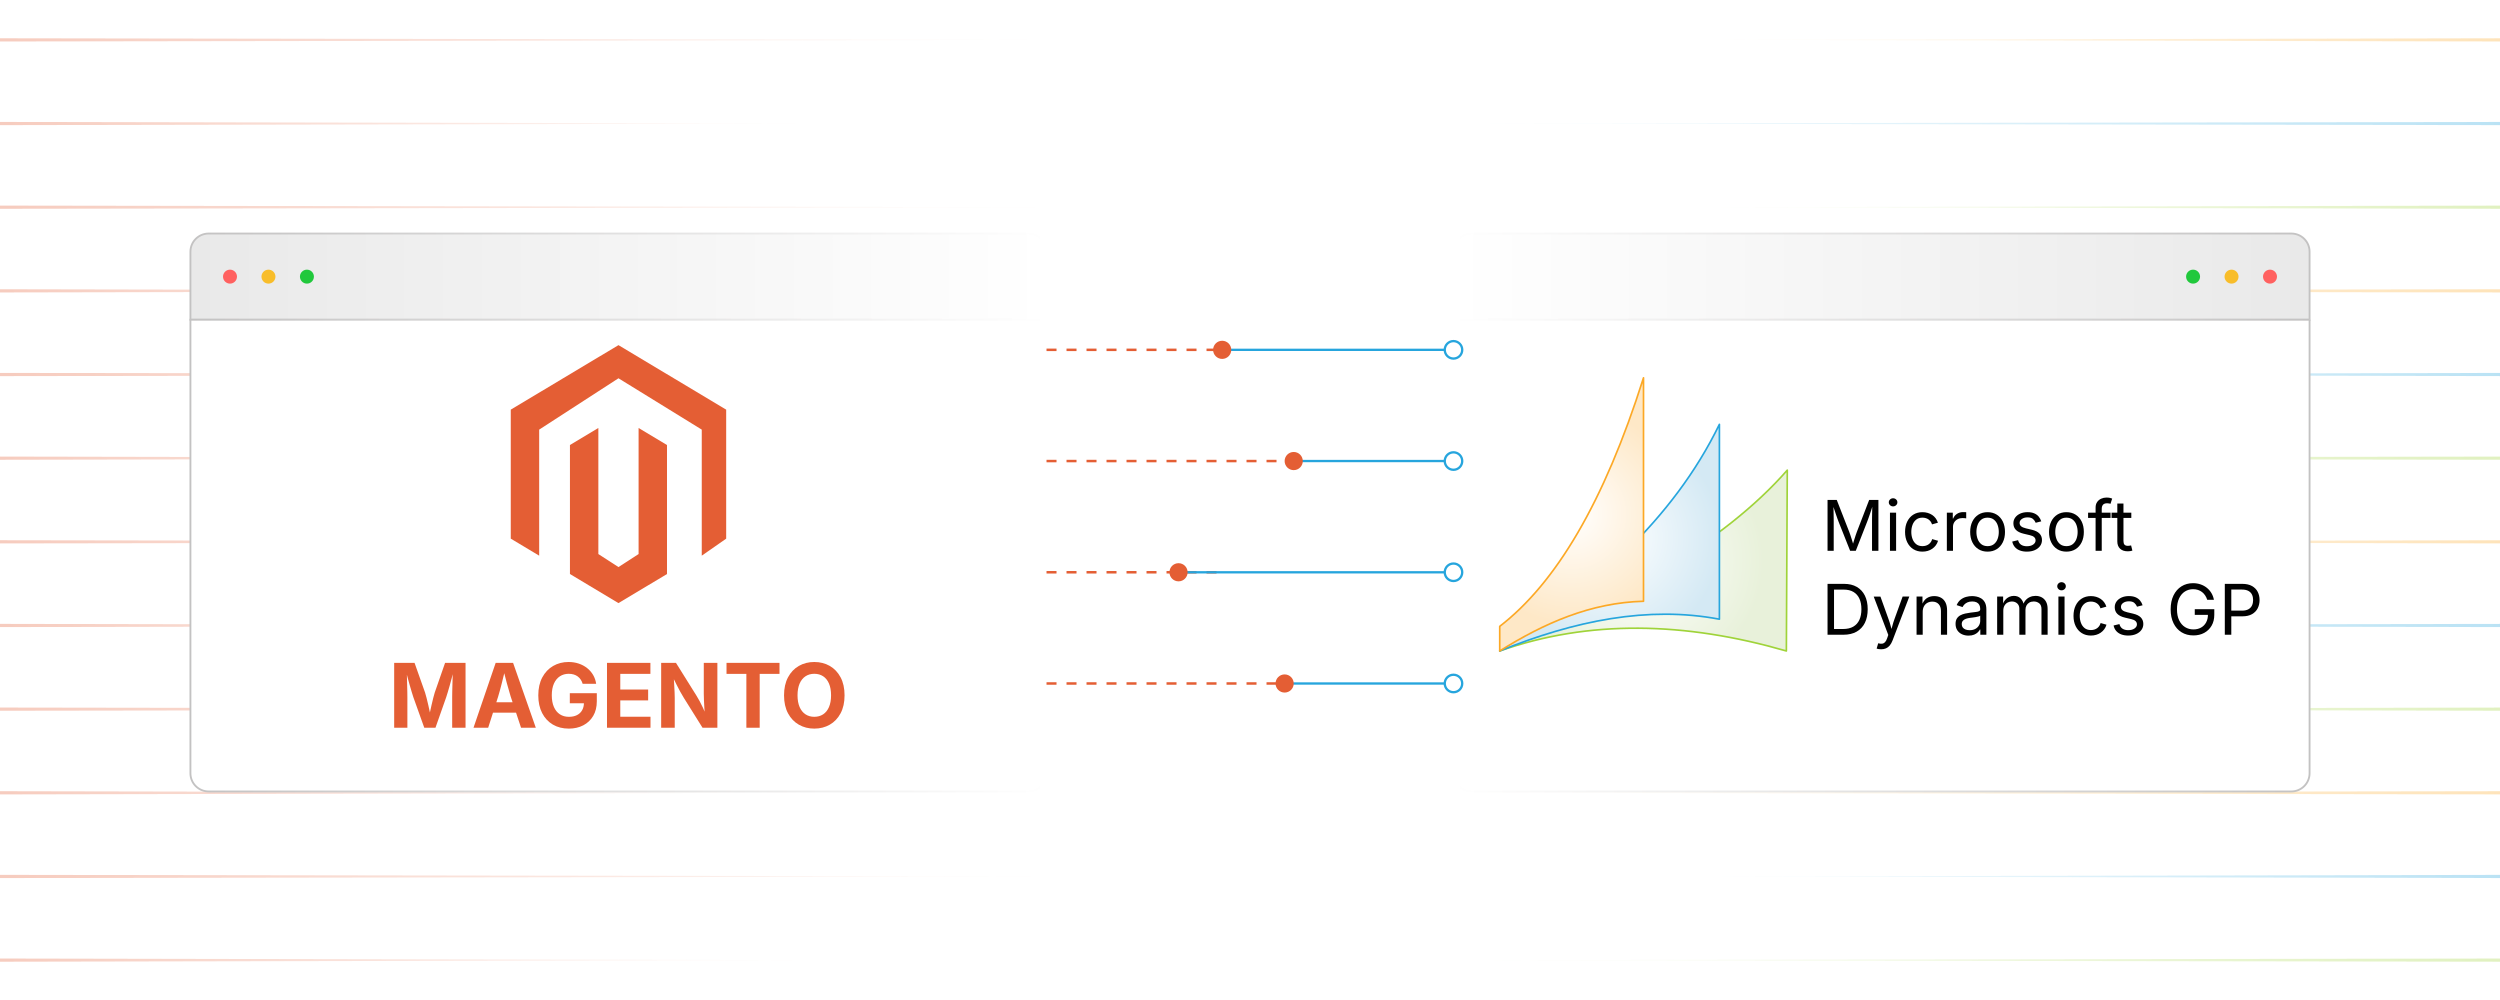 <?xml version="1.0" encoding="UTF-8"?><svg id="Layer_1" xmlns="http://www.w3.org/2000/svg" xmlns:xlink="http://www.w3.org/1999/xlink" viewBox="0 0 1000 400"><defs><linearGradient id="linear-gradient" x1="0" y1="15.952" x2="423.032" y2="15.952" gradientUnits="userSpaceOnUse"><stop offset="0" stop-color="#e45e34"/><stop offset="1" stop-color="#fff"/></linearGradient><linearGradient id="linear-gradient-2" y1="49.415" x2="326.163" y2="49.415" xlink:href="#linear-gradient"/><linearGradient id="linear-gradient-3" y1="82.879" y2="82.879" xlink:href="#linear-gradient"/><linearGradient id="linear-gradient-4" y1="116.342" x2="326.163" y2="116.342" xlink:href="#linear-gradient"/><linearGradient id="linear-gradient-5" y1="149.805" y2="149.805" xlink:href="#linear-gradient"/><linearGradient id="linear-gradient-6" y1="183.268" x2="326.163" y2="183.268" xlink:href="#linear-gradient"/><linearGradient id="linear-gradient-7" y1="216.732" y2="216.732" xlink:href="#linear-gradient"/><linearGradient id="linear-gradient-8" y1="250.195" x2="326.163" y2="250.195" xlink:href="#linear-gradient"/><linearGradient id="linear-gradient-9" y1="283.658" y2="283.658" xlink:href="#linear-gradient"/><linearGradient id="linear-gradient-10" y1="317.122" x2="326.163" y2="317.122" xlink:href="#linear-gradient"/><linearGradient id="linear-gradient-11" y1="350.585" y2="350.585" xlink:href="#linear-gradient"/><linearGradient id="linear-gradient-12" y1="384.048" x2="326.163" y2="384.048" xlink:href="#linear-gradient"/><linearGradient id="linear-gradient-13" x1="1000" y1="384.048" x2="585.817" y2="384.048" gradientUnits="userSpaceOnUse"><stop offset="0" stop-color="#9fd339"/><stop offset="1" stop-color="#fff"/></linearGradient><linearGradient id="linear-gradient-14" x1="1000" y1="350.585" x2="680.66" y2="350.585" gradientUnits="userSpaceOnUse"><stop offset="0" stop-color="#26a5dd"/><stop offset="1" stop-color="#fff"/></linearGradient><linearGradient id="linear-gradient-15" x1="1000" y1="317.122" x2="585.817" y2="317.122" gradientUnits="userSpaceOnUse"><stop offset="0" stop-color="#fca825"/><stop offset="1" stop-color="#fff"/></linearGradient><linearGradient id="linear-gradient-16" y1="283.658" x2="680.66" y2="283.658" xlink:href="#linear-gradient-13"/><linearGradient id="linear-gradient-17" y1="250.195" x2="585.817" y2="250.195" xlink:href="#linear-gradient-14"/><linearGradient id="linear-gradient-18" y1="216.732" x2="680.66" y2="216.732" xlink:href="#linear-gradient-15"/><linearGradient id="linear-gradient-19" y1="183.268" y2="183.268" xlink:href="#linear-gradient-13"/><linearGradient id="linear-gradient-20" y1="149.805" y2="149.805" xlink:href="#linear-gradient-14"/><linearGradient id="linear-gradient-21" y1="116.342" y2="116.342" xlink:href="#linear-gradient-15"/><linearGradient id="linear-gradient-22" y1="82.878" x2="680.66" y2="82.878" xlink:href="#linear-gradient-13"/><linearGradient id="linear-gradient-23" y1="49.415" x2="585.817" y2="49.415" xlink:href="#linear-gradient-14"/><linearGradient id="linear-gradient-24" y1="15.952" x2="680.66" y2="15.952" xlink:href="#linear-gradient-15"/><filter id="drop-shadow-1" filterUnits="userSpaceOnUse"><feOffset dx="0" dy="5"/><feGaussianBlur result="blur" stdDeviation="4"/><feFlood flood-color="#333" flood-opacity=".09"/><feComposite in2="blur" operator="in"/><feComposite in="SourceGraphic"/></filter><linearGradient id="linear-gradient-25" x1="76.17" y1="105.656" x2="418.607" y2="105.656" gradientUnits="userSpaceOnUse"><stop offset="0" stop-color="#e9e9e9"/><stop offset="1" stop-color="#fff"/></linearGradient><linearGradient id="linear-gradient-26" x1="75.795" y1="105.656" x2="418.982" y2="105.656" gradientUnits="userSpaceOnUse"><stop offset="0" stop-color="#c3c2c2"/><stop offset="1" stop-color="#fff"/></linearGradient><linearGradient id="linear-gradient-27" y1="217.237" y2="217.237" xlink:href="#linear-gradient-26"/><filter id="drop-shadow-2" filterUnits="userSpaceOnUse"><feOffset dx="0" dy="5"/><feGaussianBlur result="blur-2" stdDeviation="4"/><feFlood flood-color="#333" flood-opacity=".09"/><feComposite in2="blur-2" operator="in"/><feComposite in="SourceGraphic"/></filter><linearGradient id="linear-gradient-28" x1="418.607" y1="105.656" x2="761.045" y2="105.656" gradientTransform="translate(1342.437) rotate(-180) scale(1 -1)" xlink:href="#linear-gradient-25"/><linearGradient id="linear-gradient-29" x1="418.232" y1="105.656" x2="761.42" y2="105.656" gradientTransform="translate(1342.437) rotate(-180) scale(1 -1)" xlink:href="#linear-gradient-26"/><linearGradient id="linear-gradient-30" x1="418.232" y1="217.237" x2="761.42" y2="217.237" gradientTransform="translate(1342.437) rotate(-180) scale(1 -1)" xlink:href="#linear-gradient-26"/><radialGradient id="radial-gradient" cx="657.402" cy="224.221" fx="657.402" fy="224.221" r="48.039" gradientUnits="userSpaceOnUse"><stop offset="0" stop-color="#fff"/><stop offset="1" stop-color="#e8f1da"/></radialGradient><radialGradient id="radial-gradient-2" cx="643.826" cy="215.064" fx="643.826" fy="215.064" r="44.635" gradientUnits="userSpaceOnUse"><stop offset="0" stop-color="#fff"/><stop offset="1" stop-color="#d4e9f4"/></radialGradient><radialGradient id="radial-gradient-3" cx="628.647" cy="205.758" fx="628.647" fy="205.758" r="43.654" gradientUnits="userSpaceOnUse"><stop offset="0" stop-color="#fff"/><stop offset="1" stop-color="#fee8c7"/></radialGradient></defs><g opacity=".32"><polygon points="0 15.309 423.032 15.952 0 16.595 0 15.309" fill="url(#linear-gradient)" stroke-width="0"/><polygon points="0 48.773 326.163 49.415 0 50.058 0 48.773" fill="url(#linear-gradient-2)" stroke-width="0"/><polygon points="0 82.236 423.032 82.879 0 83.521 0 82.236" fill="url(#linear-gradient-3)" stroke-width="0"/><polygon points="0 115.699 326.163 116.342 0 116.984 0 115.699" fill="url(#linear-gradient-4)" stroke-width="0"/><polygon points="0 149.162 423.032 149.805 0 150.448 0 149.162" fill="url(#linear-gradient-5)" stroke-width="0"/><polygon points="0 182.626 326.163 183.268 0 183.911 0 182.626" fill="url(#linear-gradient-6)" stroke-width="0"/><polygon points="0 216.089 423.032 216.732 0 217.374 0 216.089" fill="url(#linear-gradient-7)" stroke-width="0"/><polygon points="0 249.552 326.163 250.195 0 250.838 0 249.552" fill="url(#linear-gradient-8)" stroke-width="0"/><polygon points="0 283.016 423.032 283.658 0 284.301 0 283.016" fill="url(#linear-gradient-9)" stroke-width="0"/><polygon points="0 316.479 326.163 317.122 0 317.764 0 316.479" fill="url(#linear-gradient-10)" stroke-width="0"/><polygon points="0 349.942 423.032 350.585 0 351.228 0 349.942" fill="url(#linear-gradient-11)" stroke-width="0"/><polygon points="0 383.406 326.163 384.048 0 384.691 0 383.406" fill="url(#linear-gradient-12)" stroke-width="0"/></g><g opacity=".32"><polygon points="1000 384.684 585.817 384.048 1000 383.412 1000 384.684" fill="url(#linear-gradient-13)" stroke-width="0"/><polygon points="1000 351.221 680.66 350.585 1000 349.949 1000 351.221" fill="url(#linear-gradient-14)" stroke-width="0"/><polygon points="1000 317.757 585.817 317.121 1000 316.486 1000 317.757" fill="url(#linear-gradient-15)" stroke-width="0"/><polygon points="1000 284.294 680.66 283.658 1000 283.022 1000 284.294" fill="url(#linear-gradient-16)" stroke-width="0"/><polygon points="1000 250.831 585.817 250.195 1000 249.559 1000 250.831" fill="url(#linear-gradient-17)" stroke-width="0"/><polygon points="1000 217.367 680.66 216.732 1000 216.096 1000 217.367" fill="url(#linear-gradient-18)" stroke-width="0"/><polygon points="1000 183.904 585.817 183.268 1000 182.632 1000 183.904" fill="url(#linear-gradient-19)" stroke-width="0"/><polygon points="1000 150.441 680.66 149.805 1000 149.169 1000 150.441" fill="url(#linear-gradient-20)" stroke-width="0"/><polygon points="1000 116.978 585.817 116.342 1000 115.706 1000 116.978" fill="url(#linear-gradient-21)" stroke-width="0"/><polygon points="1000 83.514 680.66 82.878 1000 82.242 1000 83.514" fill="url(#linear-gradient-22)" stroke-width="0"/><polygon points="1000 50.051 585.817 49.415 1000 48.779 1000 50.051" fill="url(#linear-gradient-23)" stroke-width="0"/><polygon points="1000 16.588 680.66 15.952 1000 15.316 1000 16.588" fill="url(#linear-gradient-24)" stroke-width="0"/></g><g filter="url(#drop-shadow-1)"><path d="M418.607,95.698c0-4.021-3.259-7.28-7.28-7.28H83.45c-4.021,0-7.28,3.259-7.28,7.28v27.195h342.437v-27.195Z" fill="url(#linear-gradient-25)" stroke="url(#linear-gradient-26)" stroke-miterlimit="10" stroke-width=".75"/><path d="M76.17,122.893v181.408c0,4.021,3.259,7.28,7.28,7.28h327.877c4.021,0,7.28-3.259,7.28-7.28V122.893H76.17Z" fill="#fff" stroke="url(#linear-gradient-27)" stroke-miterlimit="10" stroke-width=".75"/><circle cx="91.999" cy="105.656" r="2.796" fill="#ff6160" stroke-width="0"/><circle cx="107.385" cy="105.656" r="2.796" fill="#f8bd2a" stroke-width="0"/><circle cx="122.771" cy="105.656" r="2.796" fill="#21c83c" stroke-width="0"/></g><g id="LOGO"><polygon points="290.472 163.857 290.472 215.463 280.701 222.271 280.701 171.849 247.389 151.311 215.668 171.849 215.668 222.271 204.305 215.463 204.305 163.857 247.389 138.055 290.472 163.857" fill="#e45e34" stroke-width="0"/><polygon points="266.8 178.004 266.8 229.61 258.941 234.316 247.389 241.237 235.827 234.316 227.978 229.61 227.978 178.004 239.34 171.196 239.34 221.618 247.389 226.826 255.437 221.618 255.437 171.196 266.8 178.004" fill="#e45e34" stroke-width="0"/></g><path d="M157.668,291.095v-25.95h8.151l4.215,11.913c.174.557.375,1.277.601,2.159.226.883.456,1.835.688,2.856.232,1.021.45,2.015.653,2.978.203.965.369,1.801.497,2.509h-1.028c.128-.697.293-1.524.497-2.482.203-.958.42-1.947.653-2.97.232-1.021.461-1.979.688-2.873s.427-1.62.601-2.177l4.145-11.913h8.186v25.95h-5.347v-12.227c0-.568.009-1.276.026-2.124.018-.848.041-1.763.07-2.743.029-.981.055-1.969.079-2.961.023-.993.041-1.931.052-2.812h.331c-.221.964-.464,1.959-.731,2.986s-.537,2.023-.81,2.987c-.273.964-.531,1.849-.775,2.655-.244.808-.453,1.479-.627,2.012l-4.302,12.227h-4.476l-4.372-12.227c-.174-.533-.383-1.198-.627-1.994-.244-.795-.502-1.675-.775-2.639-.273-.963-.548-1.959-.827-2.986s-.54-2.035-.784-3.021h.4c.012.836.029,1.747.052,2.734.023.986.049,1.977.079,2.969.029.993.052,1.916.069,2.77.018.854.026,1.576.026,2.168v12.227h-5.277Z" fill="#e45e34" stroke-width="0"/><path d="M189.401,291.095l8.865-25.95h6.967l9.091,25.95h-5.904l-4.163-12.522c-.5-1.613-1.007-3.382-1.524-5.303-.517-1.922-1.06-4.021-1.628-6.297h1.167c-.558,2.288-1.077,4.398-1.559,6.331-.482,1.934-.961,3.689-1.437,5.269l-4.006,12.522h-5.869ZM194.939,285.068v-4.162h13.846v4.162h-13.846Z" fill="#e45e34" stroke-width="0"/><path d="M227.526,291.443c-2.427,0-4.555-.537-6.383-1.611s-3.257-2.606-4.284-4.598c-1.028-1.991-1.542-4.352-1.542-7.08,0-2.81.534-5.21,1.602-7.201s2.514-3.516,4.337-4.572c1.823-1.057,3.872-1.585,6.148-1.585,1.463,0,2.824.212,4.084.636s2.38,1.025,3.361,1.803c.981.778,1.782,1.698,2.403,2.761s1.025,2.237,1.21,3.526h-5.399c-.186-.627-.444-1.187-.775-1.681-.331-.493-.731-.914-1.202-1.263s-1.007-.612-1.611-.792c-.604-.18-1.266-.271-1.985-.271-1.335,0-2.514.334-3.536,1.002-1.021.668-1.817,1.64-2.386,2.917s-.854,2.833-.854,4.668c0,1.834.281,3.394.845,4.676.563,1.283,1.355,2.262,2.377,2.935,1.021.674,2.229,1.011,3.623,1.011,1.254,0,2.328-.227,3.222-.68.894-.453,1.582-1.1,2.063-1.941s.723-1.826.723-2.952l1.114.156h-6.757v-4.04h10.798v3.239c0,2.275-.482,4.229-1.445,5.86-.964,1.632-2.288,2.886-3.971,3.762-1.684.877-3.611,1.315-5.782,1.315Z" fill="#e45e34" stroke-width="0"/><path d="M242.799,291.095v-25.95h17.364v4.406h-12.052v6.27h11.146v4.337h-11.146v6.531h12.087v4.406h-17.399Z" fill="#e45e34" stroke-width="0"/><path d="M264.465,291.095v-25.95h5.922l8.203,13.132c.418.674.841,1.405,1.271,2.194.43.79.868,1.666,1.315,2.63s.891,2.05,1.333,3.257h-.54c-.081-.964-.154-1.991-.218-3.083-.064-1.091-.119-2.136-.165-3.135-.047-.998-.07-1.846-.07-2.543v-12.452h5.434v25.95h-5.939l-7.454-11.913c-.546-.894-1.051-1.762-1.515-2.604s-.949-1.771-1.454-2.786c-.505-1.017-1.106-2.232-1.803-3.649h.679c.07,1.254.14,2.456.209,3.605.07,1.149.125,2.191.166,3.126.041.935.061,1.698.061,2.29v11.931h-5.434Z" fill="#e45e34" stroke-width="0"/><path d="M290.607,269.551v-4.406h21.196v4.406h-7.924v21.544h-5.33v-21.544h-7.942Z" fill="#e45e34" stroke-width="0"/><path d="M325.719,291.443c-2.288,0-4.346-.522-6.174-1.567s-3.274-2.561-4.336-4.546c-1.062-1.985-1.594-4.383-1.594-7.193,0-2.821.531-5.228,1.594-7.219,1.062-1.991,2.508-3.51,4.336-4.555s3.887-1.567,6.174-1.567c2.299,0,4.359.522,6.183,1.567,1.823,1.045,3.266,2.563,4.328,4.555,1.062,1.991,1.593,4.397,1.593,7.219,0,2.811-.531,5.208-1.593,7.193-1.062,1.985-2.505,3.501-4.328,4.546-1.823,1.045-3.884,1.567-6.183,1.567ZM325.719,286.724c1.347,0,2.522-.328,3.526-.984s1.785-1.625,2.343-2.908c.557-1.283.836-2.848.836-4.694,0-1.869-.279-3.445-.836-4.729-.558-1.282-1.338-2.252-2.343-2.908s-2.18-.984-3.526-.984c-1.335,0-2.508.331-3.519.993-1.01.662-1.793,1.634-2.351,2.917-.557,1.283-.836,2.854-.836,4.711,0,1.847.279,3.408.836,4.686.558,1.277,1.341,2.246,2.351,2.908,1.01.662,2.183.993,3.519.993Z" fill="#e45e34" stroke-width="0"/><g filter="url(#drop-shadow-2)"><path d="M581.393,95.698c0-4.021,3.259-7.28,7.28-7.28h327.877c4.021,0,7.28,3.259,7.28,7.28v27.195h-342.437v-27.195Z" fill="url(#linear-gradient-28)" stroke="url(#linear-gradient-29)" stroke-miterlimit="10" stroke-width=".75"/><path d="M923.83,122.893v181.408c0,4.021-3.259,7.28-7.28,7.28h-327.877c-4.021,0-7.28-3.259-7.28-7.28V122.893h342.437Z" fill="#fff" stroke="url(#linear-gradient-30)" stroke-miterlimit="10" stroke-width=".75"/><circle cx="908.001" cy="105.656" r="2.796" fill="#ff6160" stroke-width="0"/><circle cx="892.615" cy="105.656" r="2.796" fill="#f8bd2a" stroke-width="0"/><circle cx="877.229" cy="105.656" r="2.796" fill="#21c83c" stroke-width="0"/></g><path d="M714.912,188.053l-.367,72.336c-40.649-11.728-79.04-12.563-114.653,0,47.109-19.968,89.335-42.982,115.02-72.336Z" fill="url(#radial-gradient)" stroke="#9fd339" stroke-linecap="round" stroke-linejoin="round" stroke-width=".672"/><path d="M687.759,169.739v77.939c-28.549-5.396-57.973.596-87.867,12.711,36.651-24.416,69.144-52.109,87.867-90.65Z" fill="url(#radial-gradient-2)" stroke="#26a5dd" stroke-linecap="round" stroke-linejoin="round" stroke-width=".672"/><path d="M657.402,151.127v89.379c-21.032.533-39.72,8.736-57.51,19.883v-9.847c22.319-17.215,41.683-49.373,57.51-99.416Z" fill="url(#radial-gradient-3)" stroke="#fca825" stroke-linecap="round" stroke-linejoin="round" stroke-width=".672"/><path d="M731.017,220.329v-20.352h3.688l5.013,12.839c.118.301.253.677.403,1.127.15.451.31.94.478,1.469.169.528.33,1.054.485,1.577.154.524.291,1.009.409,1.455h-.573c.127-.419.269-.886.423-1.4.155-.514.316-1.038.485-1.57.168-.533.33-1.031.485-1.496.154-.464.291-.852.409-1.161l4.944-12.839h3.702v20.352h-2.555v-11.624c0-.418.002-.896.007-1.434s.014-1.102.027-1.694c.014-.592.027-1.192.041-1.803.014-.609.025-1.202.034-1.775h.219c-.191.628-.395,1.269-.608,1.919-.214.651-.423,1.279-.628,1.885s-.398,1.159-.58,1.66c-.183.501-.337.915-.465,1.242l-4.548,11.624h-2.254l-4.617-11.624c-.127-.318-.277-.721-.45-1.208-.174-.487-.362-1.029-.567-1.626-.205-.596-.416-1.225-.635-1.885s-.442-1.322-.669-1.987h.245c.019.51.034,1.061.048,1.652.014.593.025,1.191.034,1.797s.019,1.188.027,1.748c.009.56.014,1.063.014,1.509v11.624h-2.472Z" fill="#000" stroke-width="0"/><path d="M757.228,202.558c-.465,0-.865-.159-1.202-.478s-.506-.701-.506-1.147c0-.455.169-.84.506-1.154s.737-.471,1.202-.471c.473,0,.878.156,1.215.471s.506.699.506,1.154c0,.446-.169.829-.506,1.147s-.742.478-1.215.478ZM755.984,220.329v-15.271h2.458v15.271h-2.458Z" fill="#000" stroke-width="0"/><path d="M768.975,220.657c-1.385,0-2.598-.328-3.641-.983-1.042-.656-1.855-1.575-2.438-2.76-.583-1.184-.874-2.559-.874-4.125,0-1.593.291-2.984.874-4.173.582-1.188,1.396-2.109,2.438-2.766,1.043-.655,2.256-.983,3.641-.983.737,0,1.434.096,2.09.287.655.191,1.254.467,1.796.826.542.36,1.009.802,1.4,1.325.391.523.691,1.117.901,1.782l-2.363.669c-.109-.391-.277-.751-.505-1.079-.229-.327-.504-.612-.827-.854s-.694-.428-1.113-.56-.879-.198-1.379-.198c-1.021,0-1.857.267-2.514.799-.655.533-1.143,1.231-1.461,2.097-.319.865-.479,1.808-.479,2.827,0,1.002.159,1.933.479,2.794.318.86.806,1.555,1.461,2.083.656.527,1.493.792,2.514.792.51,0,.979-.068,1.406-.205.429-.137.809-.33,1.141-.58.333-.251.612-.549.84-.896.228-.346.396-.724.506-1.133l2.35.669c-.201.683-.499,1.291-.895,1.823-.396.533-.868.988-1.414,1.366-.547.378-1.152.665-1.816.86-.665.195-1.371.294-2.117.294Z" fill="#000" stroke-width="0"/><path d="M778.74,220.329v-15.271h2.377v2.35h.163c.282-.774.786-1.396,1.51-1.865.724-.469,1.541-.703,2.452-.703.182,0,.397.005.648.014.25.01.448.019.594.027v2.473c-.072-.019-.255-.046-.546-.082-.292-.036-.602-.055-.929-.055-.729,0-1.382.152-1.96.457-.579.306-1.031.725-1.359,1.257-.328.533-.492,1.146-.492,1.837v9.562h-2.458Z" fill="#000" stroke-width="0"/><path d="M795.021,220.657c-1.385,0-2.598-.328-3.641-.983-1.042-.656-1.855-1.575-2.438-2.76-.583-1.184-.874-2.559-.874-4.125,0-1.593.291-2.984.874-4.173.582-1.188,1.396-2.109,2.438-2.766,1.043-.655,2.256-.983,3.641-.983,1.393,0,2.613.328,3.66.983,1.047.656,1.862,1.578,2.445,2.766.582,1.188.874,2.58.874,4.173,0,1.566-.292,2.941-.874,4.125-.583,1.185-1.398,2.104-2.445,2.76-1.047.655-2.268.983-3.66.983ZM795.021,218.458c1.028,0,1.876-.265,2.54-.792.665-.528,1.156-1.223,1.476-2.083.318-.861.478-1.792.478-2.794,0-1.011-.159-1.95-.478-2.82-.319-.869-.811-1.57-1.476-2.104-.664-.532-1.512-.799-2.54-.799-1.021,0-1.857.267-2.514.799-.655.533-1.143,1.231-1.461,2.097-.319.865-.479,1.808-.479,2.827,0,1.002.159,1.933.479,2.794.318.86.806,1.555,1.461,2.083.656.527,1.493.792,2.514.792Z" fill="#000" stroke-width="0"/><path d="M810.771,220.657c-1.048,0-1.979-.153-2.793-.458-.815-.305-1.487-.758-2.015-1.359-.528-.601-.884-1.338-1.065-2.212l2.335-.561c.219.838.631,1.453,1.236,1.844.605.392,1.363.588,2.274.588,1.065,0,1.914-.228,2.547-.684.633-.455.949-.997.949-1.625,0-.528-.184-.968-.553-1.318-.369-.35-.932-.612-1.687-.785l-2.541-.601c-1.384-.328-2.413-.836-3.087-1.523s-1.011-1.568-1.011-2.643c0-.874.246-1.646.737-2.315.492-.669,1.163-1.192,2.015-1.57s1.819-.567,2.903-.567c1.047,0,1.937.157,2.67.472.732.313,1.329.746,1.789,1.297.46.552.804,1.187,1.031,1.906l-2.227.573c-.209-.546-.558-1.043-1.045-1.489-.487-.445-1.222-.669-2.205-.669-.911,0-1.669.21-2.274.628-.605.419-.908.947-.908,1.585,0,.564.204,1.018.614,1.359.41.341,1.061.616,1.953.826l2.309.546c1.384.328,2.408.836,3.073,1.523.664.688.997,1.555.997,2.602,0,.893-.253,1.688-.758,2.384-.506.696-1.212,1.245-2.117,1.646-.906.4-1.956.602-3.148.602Z" fill="#000" stroke-width="0"/><path d="M826.56,220.657c-1.385,0-2.598-.328-3.641-.983-1.042-.656-1.855-1.575-2.438-2.76-.583-1.184-.874-2.559-.874-4.125,0-1.593.291-2.984.874-4.173.582-1.188,1.396-2.109,2.438-2.766,1.043-.655,2.256-.983,3.641-.983,1.393,0,2.613.328,3.66.983,1.047.656,1.862,1.578,2.445,2.766.582,1.188.874,2.58.874,4.173,0,1.566-.292,2.941-.874,4.125-.583,1.185-1.398,2.104-2.445,2.76-1.047.655-2.268.983-3.66.983ZM826.56,218.458c1.028,0,1.876-.265,2.54-.792.665-.528,1.156-1.223,1.476-2.083.318-.861.478-1.792.478-2.794,0-1.011-.159-1.95-.478-2.82-.319-.869-.811-1.57-1.476-2.104-.664-.532-1.512-.799-2.54-.799-1.021,0-1.857.267-2.514.799-.655.533-1.143,1.231-1.461,2.097-.319.865-.479,1.808-.479,2.827,0,1.002.159,1.933.479,2.794.318.86.806,1.555,1.461,2.083.656.527,1.493.792,2.514.792Z" fill="#000" stroke-width="0"/><path d="M844.221,205.058v2.104h-8.987v-2.104h8.987ZM838.238,220.329v-17.306c0-.883.207-1.621.621-2.213s.954-1.038,1.619-1.339c.664-.3,1.365-.45,2.104-.45.582,0,1.064.048,1.447.144s.665.185.847.266l-.683,2.104c-.128-.045-.294-.095-.499-.149-.204-.055-.479-.082-.826-.082-.756,0-1.307.193-1.652.58-.347.388-.52.949-.52,1.687v16.76h-2.458Z" fill="#000" stroke-width="0"/><path d="M852.524,205.058v2.104h-7.895v-2.104h7.895ZM846.924,201.426h2.459v14.942c0,.683.139,1.182.417,1.495.277.314.739.472,1.386.472.155,0,.354-.019.595-.055s.462-.073.662-.109l.506,2.076c-.256.091-.545.159-.868.205-.323.045-.644.068-.963.068-1.32,0-2.349-.349-3.087-1.045-.737-.696-1.106-1.669-1.106-2.916v-15.134Z" fill="#000" stroke-width="0"/><path d="M733.611,233.545v20.352h-2.595v-20.352h2.595ZM737.367,253.896h-4.917v-2.295h4.754c1.656,0,3.029-.316,4.117-.949,1.089-.633,1.901-1.541,2.438-2.725s.806-2.6.806-4.248c0-1.63-.266-3.03-.799-4.2-.532-1.17-1.325-2.069-2.377-2.697-1.052-.629-2.365-.942-3.94-.942h-5.108v-2.295h5.286c1.985,0,3.682.405,5.088,1.216,1.407.811,2.486,1.974,3.237,3.489.751,1.517,1.127,3.326,1.127,5.43,0,2.122-.378,3.945-1.134,5.471s-1.857,2.697-3.306,3.517c-1.447.819-3.205,1.229-5.272,1.229Z" fill="#000" stroke-width="0"/><path d="M750.657,259.429l.629-2.131.259.068c.501.127.956.161,1.366.102.41-.059.778-.262,1.106-.607s.614-.883.86-1.611l.438-1.271-5.833-15.353h2.691l3.25,9.056c.347.947.638,1.885.875,2.813.236.929.486,1.831.751,2.705h-.901c.264-.874.517-1.778.758-2.712.241-.933.53-1.868.867-2.807l3.278-9.056h2.677l-6.706,17.552c-.31.811-.681,1.478-1.113,2.001s-.936.91-1.51,1.161c-.573.25-1.22.375-1.939.375-.437,0-.814-.031-1.134-.096-.318-.063-.541-.127-.669-.19Z" fill="#000" stroke-width="0"/><path d="M769.083,244.745v9.151h-2.458v-15.271h2.363l.014,3.701h-.342c.464-1.411,1.127-2.412,1.987-3.005.86-.592,1.869-.888,3.025-.888,1.029,0,1.931.212,2.704.636.774.423,1.378,1.061,1.811,1.912.432.852.648,1.924.648,3.217v9.697h-2.459v-9.493c0-1.175-.307-2.094-.922-2.759-.614-.665-1.454-.997-2.52-.997-.729,0-1.385.159-1.967.479-.583.318-1.043.783-1.38,1.393-.337.61-.506,1.353-.506,2.227Z" fill="#000" stroke-width="0"/><path d="M787.428,254.252c-.966,0-1.842-.183-2.63-.547-.787-.364-1.413-.896-1.878-1.598-.464-.701-.696-1.553-.696-2.555,0-.874.173-1.584.519-2.131.347-.546.809-.977,1.387-1.29.578-.314,1.218-.549,1.919-.704.701-.154,1.407-.277,2.117-.368.91-.118,1.652-.21,2.227-.273.573-.063.999-.173,1.277-.328.277-.154.416-.419.416-.792v-.082c0-.637-.118-1.177-.355-1.618-.236-.441-.592-.781-1.064-1.018-.474-.237-1.065-.355-1.776-.355-.729,0-1.352.114-1.871.342-.519.228-.94.512-1.264.854s-.566.689-.73,1.045l-2.363-.778c.392-.929.92-1.655,1.585-2.179.664-.523,1.397-.895,2.199-1.113.801-.219,1.593-.328,2.376-.328.51,0,1.091.062,1.742.185.65.123,1.279.366,1.885.73s1.106.904,1.502,1.619c.396.715.595,1.668.595,2.861v10.066h-2.418v-2.076h-.164c-.173.355-.45.722-.833,1.1s-.879.694-1.488.949c-.61.255-1.349.383-2.213.383ZM787.851,252.08c.911,0,1.681-.178,2.309-.533.628-.354,1.106-.816,1.435-1.386.327-.569.491-1.163.491-1.783v-2.117c-.101.119-.318.226-.655.321s-.722.18-1.154.253-.852.135-1.257.185-.727.089-.963.116c-.592.072-1.146.197-1.659.375-.515.178-.927.438-1.236.778-.31.342-.465.805-.465,1.387,0,.528.137.97.41,1.325.273.354.646.624,1.12.806.474.183,1.015.273,1.625.273Z" fill="#000" stroke-width="0"/><path d="M798.859,253.896v-15.271h2.391l.014,3.415h-.191c.209-.829.539-1.514.99-2.056.45-.542.979-.949,1.584-1.223s1.236-.41,1.892-.41c1.111,0,2.011.342,2.698,1.024.688.684,1.131,1.58,1.331,2.691h-.327c.182-.766.514-1.426.997-1.98.482-.556,1.067-.984,1.755-1.284.688-.301,1.437-.451,2.247-.451.883,0,1.688.191,2.417.574.729.382,1.31.961,1.742,1.734.432.774.648,1.753.648,2.937v10.299h-2.458v-10.23c0-1.102-.311-1.89-.93-2.363-.619-.473-1.338-.71-2.157-.71-.684,0-1.273.144-1.77.431-.496.286-.879.681-1.147,1.181-.269.501-.402,1.075-.402,1.722v9.971h-2.459v-10.477c0-.847-.282-1.529-.847-2.049-.564-.519-1.279-.778-2.145-.778-.592,0-1.149.139-1.673.417-.524.277-.945.689-1.264,1.235-.318.547-.479,1.226-.479,2.035v9.616h-2.458Z" fill="#000" stroke-width="0"/><path d="M824.606,236.126c-.465,0-.865-.159-1.202-.478s-.506-.701-.506-1.147c0-.455.169-.84.506-1.154s.737-.471,1.202-.471c.473,0,.878.156,1.215.471s.506.699.506,1.154c0,.446-.169.829-.506,1.147s-.742.478-1.215.478ZM823.363,253.896v-15.271h2.458v15.271h-2.458Z" fill="#000" stroke-width="0"/><path d="M836.353,254.225c-1.385,0-2.598-.328-3.641-.983-1.042-.656-1.855-1.575-2.438-2.76-.583-1.184-.874-2.559-.874-4.125,0-1.593.291-2.984.874-4.173.582-1.188,1.396-2.109,2.438-2.766,1.043-.655,2.256-.983,3.641-.983.737,0,1.434.096,2.09.287.655.191,1.254.467,1.796.826.542.36,1.009.802,1.4,1.325.391.523.691,1.117.901,1.782l-2.363.669c-.109-.391-.277-.751-.505-1.079-.229-.327-.504-.612-.827-.854s-.694-.428-1.113-.56-.879-.198-1.379-.198c-1.021,0-1.857.267-2.514.799-.655.533-1.143,1.231-1.461,2.097-.319.865-.479,1.808-.479,2.827,0,1.002.159,1.933.479,2.794.318.86.806,1.555,1.461,2.083.656.527,1.493.792,2.514.792.51,0,.979-.068,1.406-.205.429-.137.809-.33,1.141-.58.333-.251.612-.549.84-.896.228-.346.396-.724.506-1.133l2.35.669c-.201.683-.499,1.291-.895,1.823-.396.533-.868.988-1.414,1.366-.547.378-1.152.665-1.816.86-.665.195-1.371.294-2.117.294Z" fill="#000" stroke-width="0"/><path d="M851.31,254.225c-1.048,0-1.979-.153-2.793-.458-.815-.305-1.487-.758-2.015-1.359-.528-.601-.884-1.338-1.065-2.212l2.335-.561c.219.838.631,1.453,1.236,1.844.605.392,1.363.588,2.274.588,1.065,0,1.914-.228,2.547-.684.633-.455.949-.997.949-1.625,0-.528-.184-.968-.553-1.318-.369-.35-.932-.612-1.687-.785l-2.541-.601c-1.384-.328-2.413-.836-3.087-1.523s-1.011-1.568-1.011-2.643c0-.874.246-1.646.737-2.315.492-.669,1.163-1.192,2.015-1.57s1.819-.567,2.903-.567c1.047,0,1.937.157,2.67.472.732.313,1.329.746,1.789,1.297.46.552.804,1.187,1.031,1.906l-2.227.573c-.209-.546-.558-1.043-1.045-1.489-.487-.445-1.222-.669-2.205-.669-.911,0-1.669.21-2.274.628-.605.419-.908.947-.908,1.585,0,.564.204,1.018.614,1.359.41.341,1.061.616,1.953.826l2.309.546c1.384.328,2.408.836,3.073,1.523.664.688.997,1.555.997,2.602,0,.893-.253,1.688-.758,2.384-.506.696-1.212,1.245-2.117,1.646-.906.4-1.956.602-3.148.602Z" fill="#000" stroke-width="0"/><path d="M877.37,254.17c-1.812,0-3.4-.424-4.767-1.271s-2.432-2.051-3.196-3.612c-.765-1.562-1.147-3.413-1.147-5.553,0-2.158.383-4.018,1.147-5.58.765-1.562,1.821-2.766,3.169-3.612s2.891-1.271,4.631-1.271c1.074,0,2.078.159,3.012.479.933.318,1.769.773,2.506,1.365.737.593,1.35,1.296,1.837,2.11.487.815.822,1.715,1.004,2.698h-2.677c-.21-.656-.487-1.243-.833-1.763-.347-.519-.758-.965-1.236-1.338-.478-.373-1.018-.658-1.618-.854-.602-.196-1.262-.294-1.98-.294-1.193,0-2.277.308-3.251.922-.975.614-1.749,1.521-2.322,2.718-.573,1.198-.86,2.671-.86,4.419,0,1.73.289,3.191.867,4.385.578,1.192,1.363,2.099,2.356,2.718.992.619,2.112.929,3.359.929,1.147,0,2.158-.243,3.032-.73.875-.487,1.556-1.18,2.042-2.076.487-.896.731-1.955.731-3.176l.778.15h-6.051v-2.268h7.812v2.227c0,1.685-.359,3.146-1.079,4.385-.719,1.238-1.705,2.196-2.957,2.875-1.252.678-2.688,1.018-4.31,1.018Z" fill="#000" stroke-width="0"/><path d="M889.923,253.896v-20.352h6.966c1.584,0,2.889.289,3.913.867s1.784,1.354,2.281,2.329c.496.975.744,2.067.744,3.278s-.248,2.308-.744,3.291c-.497.983-1.255,1.767-2.274,2.35s-2.322.874-3.906.874h-4.931v-2.281h4.808c1.074,0,1.939-.184,2.595-.553.656-.369,1.132-.874,1.428-1.517.296-.642.443-1.363.443-2.164,0-.802-.147-1.519-.443-2.151s-.774-1.132-1.435-1.496-1.532-.546-2.615-.546h-4.234v18.07h-2.595Z" fill="#000" stroke-width="0"/><line x1="418.607" y1="139.934" x2="488.871" y2="139.934" fill="none" stroke="#e45e34" stroke-dasharray="0 0 4 4" stroke-miterlimit="10"/><line x1="488.871" y1="139.934" x2="581.393" y2="139.934" fill="none" stroke="#26a5dd" stroke-linecap="round" stroke-linejoin="round" stroke-width=".93"/><circle cx="581.393" cy="139.934" r="3.497" transform="translate(229.621 623.521) rotate(-67.5)" fill="#fff" stroke-width="0"/><path d="M581.393,143.897c-2.185,0-3.963-1.778-3.963-3.963s1.778-3.963,3.963-3.963c2.185,0,3.963,1.778,3.963,3.963s-1.778,3.963-3.963,3.963c-2.185,0,2.185,0,0,0ZM581.393,136.902c-1.672,0-3.032,1.36-3.032,3.032s1.36,3.032,3.032,3.032c1.672,0,3.032-1.36,3.032-3.032s-1.36-3.032-3.032-3.032c-1.672,0,1.672,0,0,0Z" fill="#26a5dd" stroke-width="0"/><circle cx="488.871" cy="139.934" r="3.633" fill="#e45e34" stroke-width="0"/><line x1="418.607" y1="184.421" x2="517.484" y2="184.421" fill="none" stroke="#e45e34" stroke-dasharray="0 0 4 4" stroke-miterlimit="10"/><line x1="517.484" y1="184.421" x2="581.393" y2="184.421" fill="none" stroke="#26a5dd" stroke-linecap="round" stroke-linejoin="round" stroke-width=".93"/><circle cx="581.393" cy="184.421" r="3.497" transform="translate(188.521 650.983) rotate(-67.5)" fill="#fff" stroke-width="0"/><path d="M581.393,188.384c-2.185,0-3.963-1.778-3.963-3.963,0-2.185,1.778-3.963,3.963-3.963,2.185,0,3.963,1.778,3.963,3.963,0,2.185-1.778,3.963-3.963,3.963-2.185,0,2.185,0,0,0ZM581.393,181.389c-1.672,0-3.032,1.36-3.032,3.032s1.36,3.032,3.032,3.032c1.672,0,3.032-1.36,3.032-3.032s-1.36-3.032-3.032-3.032c-1.672,0,1.672,0,0,0Z" fill="#26a5dd" stroke-width="0"/><circle cx="517.484" cy="184.421" r="3.633" fill="#e45e34" stroke-width="0"/><line x1="418.607" y1="228.908" x2="488.871" y2="228.908" fill="none" stroke="#e45e34" stroke-dasharray="0 0 4 4" stroke-miterlimit="10"/><line x1="471.413" y1="228.908" x2="581.393" y2="228.908" fill="none" stroke="#26a5dd" stroke-linecap="round" stroke-linejoin="round" stroke-width=".93"/><path d="M581.393,232.406c1.931,0,3.497-1.566,3.497-3.497s-1.566-3.497-3.497-3.497c-1.931,0-3.497,1.566-3.497,3.497s1.566,3.497,3.497,3.497Z" fill="#fff" stroke-width="0"/><path d="M581.393,232.871c-2.185,0-3.963-1.778-3.963-3.963,0-2.185,1.778-3.963,3.963-3.963,2.185,0,3.963,1.778,3.963,3.963,0,2.185-1.778,3.963-3.963,3.963-2.185,0,2.185,0,0,0ZM581.393,225.876c-1.672,0-3.032,1.36-3.032,3.032s1.36,3.032,3.032,3.032c1.672,0,3.032-1.36,3.032-3.032s-1.36-3.032-3.032-3.032c-1.672,0,1.672,0,0,0Z" fill="#26a5dd" stroke-width="0"/><circle cx="471.413" cy="228.908" r="3.633" fill="#e45e34" stroke-width="0"/><line x1="418.607" y1="273.395" x2="513.851" y2="273.395" fill="none" stroke="#e45e34" stroke-dasharray="0 0 4 4" stroke-miterlimit="10"/><line x1="513.851" y1="273.395" x2="581.393" y2="273.395" fill="none" stroke="#26a5dd" stroke-linecap="round" stroke-linejoin="round" stroke-width=".93"/><path d="M581.393,276.893c1.931,0,3.497-1.566,3.497-3.497s-1.566-3.497-3.497-3.497c-1.931,0-3.497,1.566-3.497,3.497s1.566,3.497,3.497,3.497Z" fill="#fff" stroke-width="0"/><path d="M581.393,277.358c-2.185,0-3.963-1.778-3.963-3.963,0-2.185,1.778-3.963,3.963-3.963,2.185,0,3.963,1.778,3.963,3.963,0,2.185-1.778,3.963-3.963,3.963-2.185,0,2.185,0,0,0ZM581.393,270.363c-1.672,0-3.032,1.36-3.032,3.032s1.36,3.032,3.032,3.032c1.672,0,3.032-1.36,3.032-3.032s-1.36-3.032-3.032-3.032c-1.672,0,1.672,0,0,0Z" fill="#26a5dd" stroke-width="0"/><circle cx="513.851" cy="273.395" r="3.633" fill="#e45e34" stroke-width="0"/></svg>